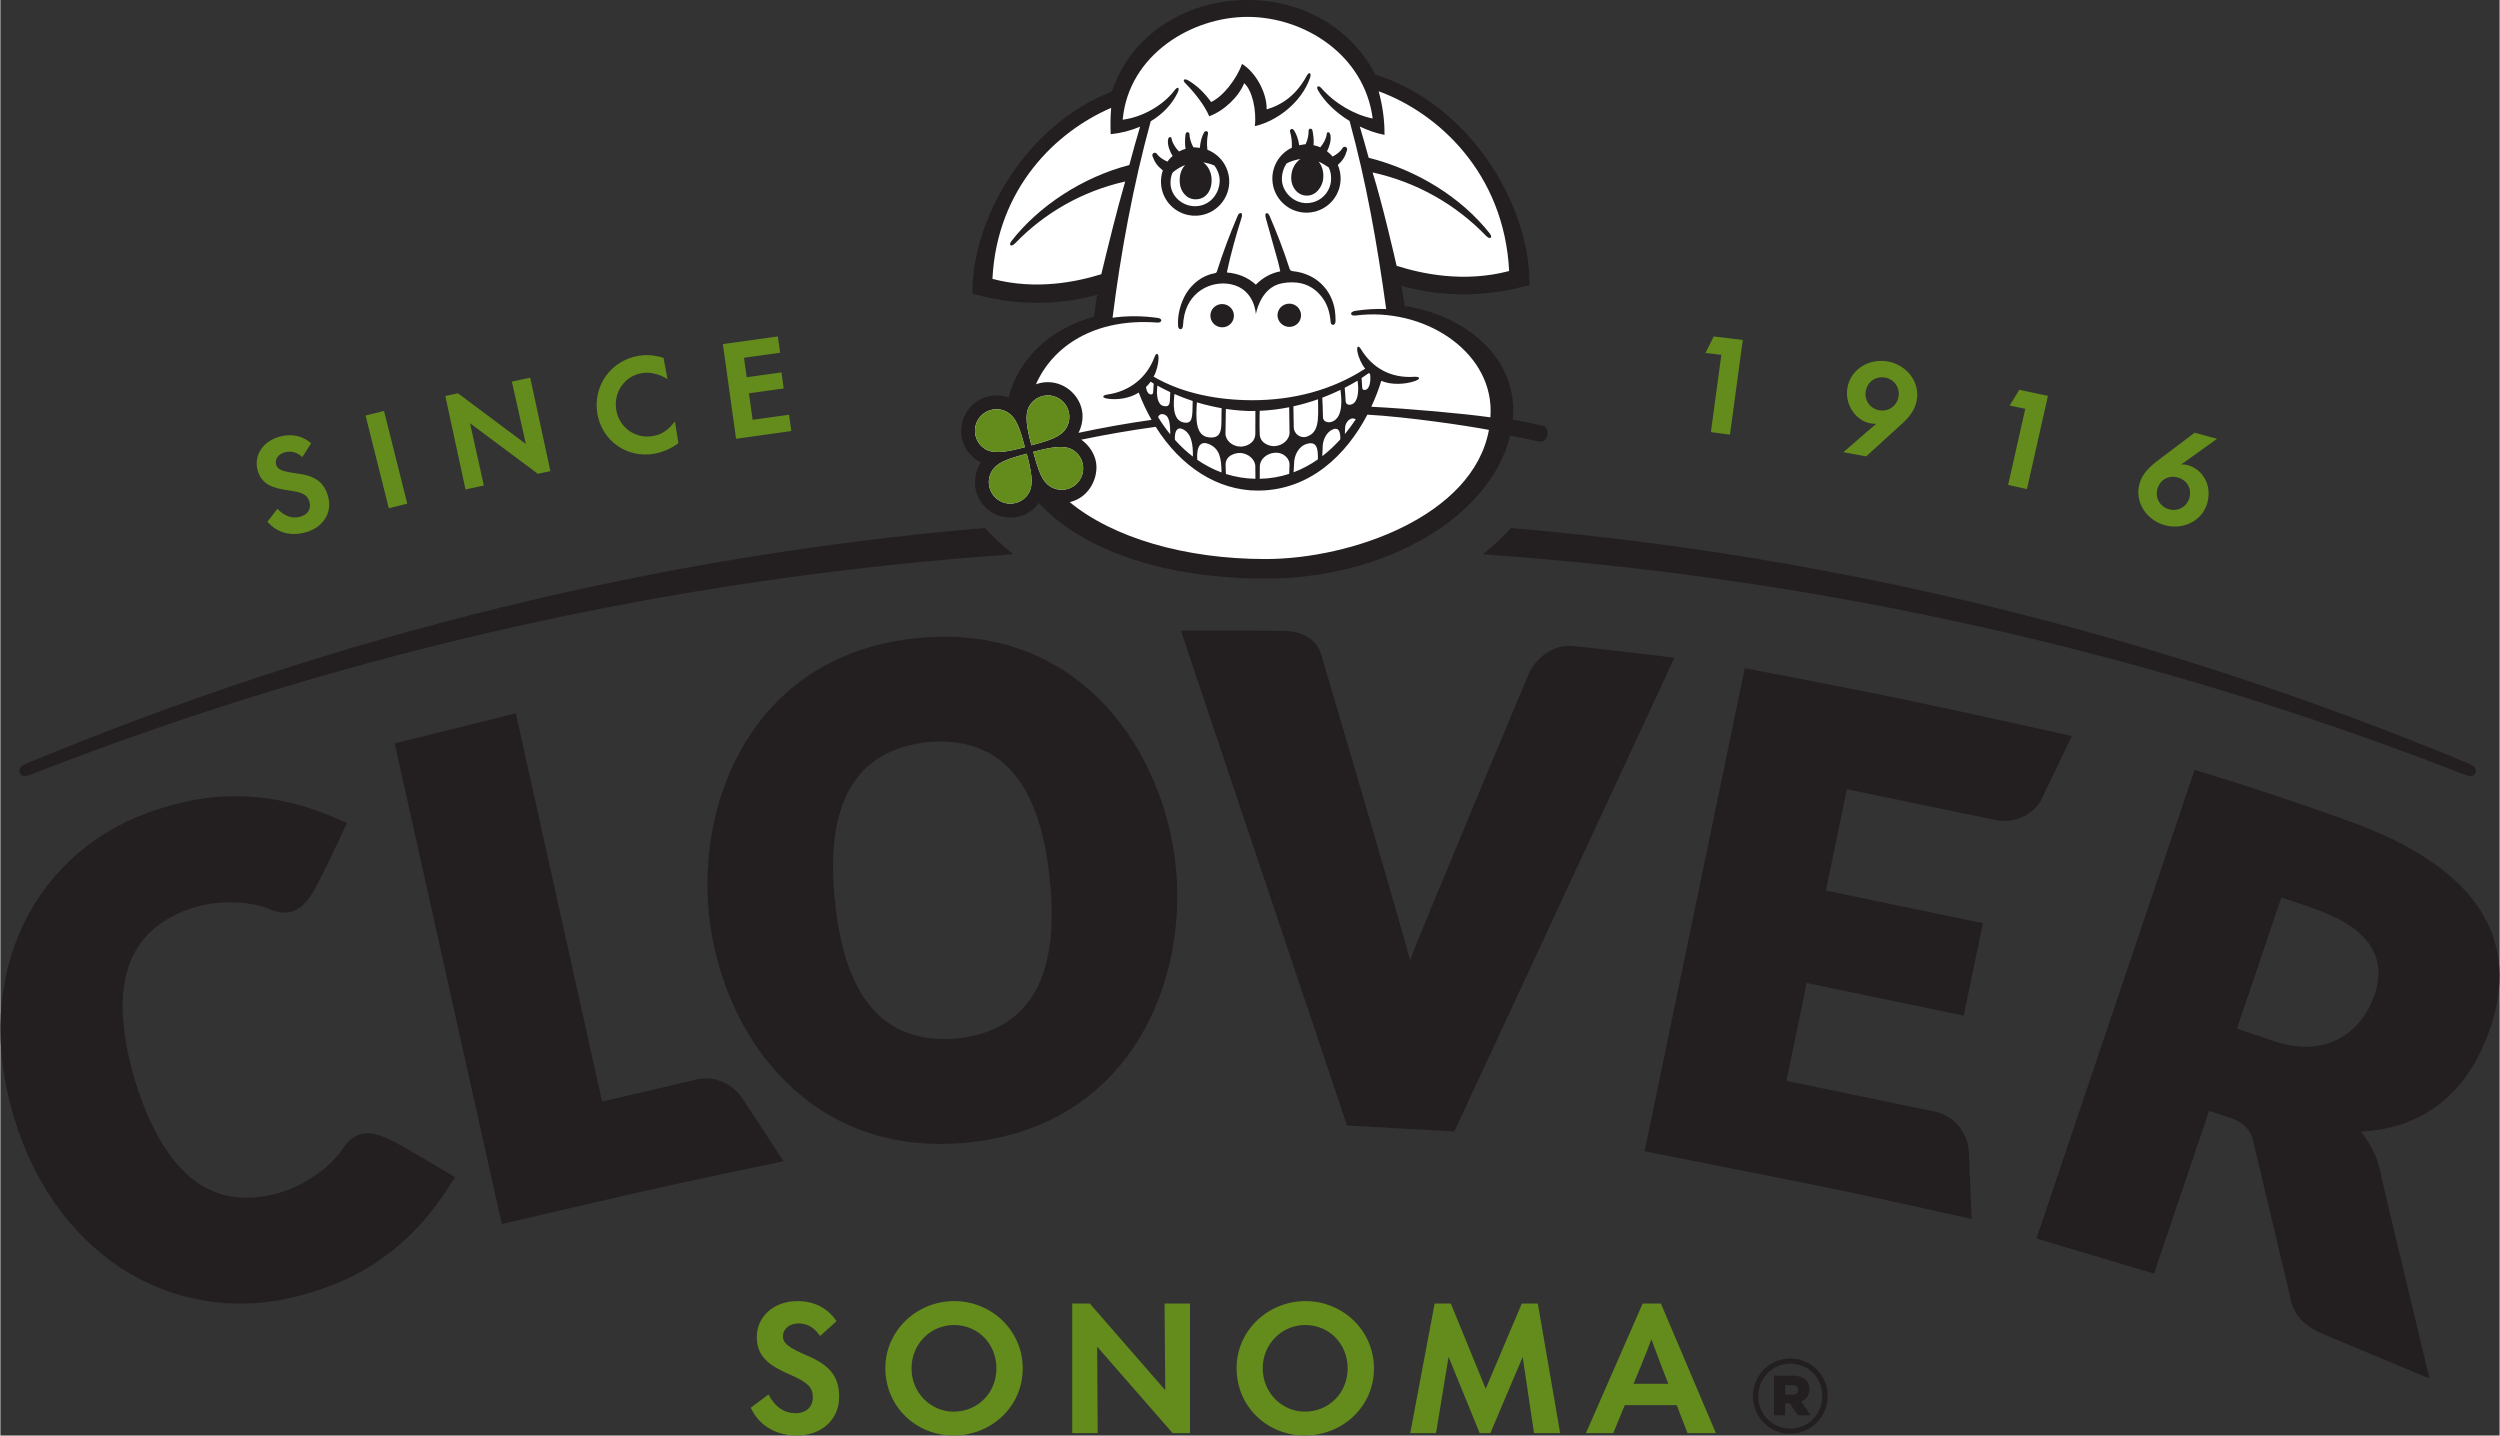 <svg xmlns="http://www.w3.org/2000/svg" id="Layer_2" viewBox="0.0 0.0 305.593 175.532" width="417.312" height="239.629"><rect x="0.0" y="0.0" width="305.593" height="175.532" fill="#333333" stroke="none"/><defs><style>.cls-1{fill:#231f20}.cls-3{fill:#638c1c}</style></defs><g id="Final_Clover_Logo_2clr"><path d="M188.1 52.329c-1.25-.277-2.509-.521-3.772-.75.049-.455.083-.912.083-1.371 0-6.681-6.14-11.369-13.208-12.273-.186-1.265-.39-2.529-.607-3.792 3.191.999 8.947 2.114 15.793.264-.103-9.452-7.331-21.392-18.692-24.818-2.678-5.496-8.55-9.013-15.193-9.013-7.465 0-14.089 4.371-16.112 11.052-10.34 3.866-16.86 14.963-16.956 23.839 6.65 1.798 12.248.74 15.392-.233-.215 1.318-.414 2.637-.597 3.958-5.494 1.347-9.587 5.194-10.553 10.233-.502-.288-1.149-.509-1.875-.509-2.145 0-3.755 1.785-3.755 3.813 0 2.092 1.836 3.425 2.831 3.549-.543.428-1.136 1.496-1.136 2.704 0 2.112 1.761 3.72 3.749 3.72 1.889 0 2.936-1.217 3.381-2.193 4.844 5.714 14.611 9.658 27.844 9.658 15.588 0 27.545-8.074 29.429-17.398 1.365.253 2.638.513 3.766.774.707.163 1.052-1.026.19-1.217Z" style="fill:#fff"/><path d="M153.39 15.422c.222-1.966-.325-4.388-1.305-5.253-.634 1.615-2.422 3.373-4.277 4.046-.561-1.348-1.795-2.909-2.909-4.023-.422-.422-.133-.641.345-.359 1.064.628 1.937 1.459 2.802 2.643 1.471-.692 3.115-2.811 3.775-4.66 1.675 1.026 3.06 3.535 3.01 5.565 2.039-.618 3.689-1.856 4.924-4.147.262-.485.598-.332.387.276-1.066 3.055-4.072 5.304-6.754 5.912M153.512 38.424s-.098-3.045-3.049-3.668c-2.401-.49-5.385.907-5.8 4.401-.027.227-.028.458-.066.683-.031.183-.067.421-.313.404-.231-.015-.273-.24-.284-.433-.038-.675.032-1.342.199-1.997.357-1.404 1.042-2.604 2.212-3.493.62-.471 1.319-.775 2.084-.916.156-.029.22-.093.266-.239.723-2.28 1.562-4.518 2.502-6.717.046-.108.093-.225.173-.306.062-.063.184-.113.263-.096.057.012.121.145.123.224.003.13-.03.265-.07.392-.669 2.131-1.281 4.277-1.746 6.463-.013.059-.017.12-.027.194 1.347.11 2.53.578 3.533 1.483.833-.833 1.802-1.397 2.984-1.624-.087-.384-.157-.762-.259-1.13-.492-1.77-.993-3.538-1.487-5.308-.044-.157-.082-.325-.074-.485.009-.201.187-.264.335-.124.083.079.145.187.191.293.903 2.095 1.722 4.222 2.42 6.394.069.216.155.313.413.339 2.85.291 4.743 2.275 5.135 4.756.066.419.076.849.09 1.274.01.318-.138.562-.31.537-.276-.04-.289-.276-.308-.49-.098-1.101-.414-2.12-1.117-2.994-.752-.935-1.714-1.523-2.913-1.675-.777-.093-1.622-.042-2.414.211-2.218.774-2.683 3.643-2.683 3.643Z" class="cls-1"/><path d="M149.398 40.022c-.795-0-1.441-.633-1.447-1.419-.006-.784.639-1.424 1.436-1.426.794-.002 1.44.634 1.444 1.42.004.79-.635 1.425-1.433 1.425ZM157.615 37.128c.792.004 1.427.643 1.424 1.435-.003.792-.641 1.415-1.445 1.409-.786-.006-1.444-.663-1.435-1.435.009-.787.655-1.412 1.455-1.408ZM150.252 21.977c-.093-1.663-1.155-3.081-2.664-3.663-.11-.805-.012-1.582.068-1.914.012-.045.016-.083.016-.118 0-.139-.112-.251-.25-.251-.15 0-.241.16-.241.16-.288.497-.463 1.196-.513 1.889-.136-.021-.27-.035-.409-.04-.128-.022-.255-.028-.381-.024-.355-.633-.448-1.17-.485-1.588.002-.011-.002-.085-.011-.107-.01-.033-.029-.065-.052-.088-.045-.047-.101-.07-.167-.07-.203 0-.238.197-.238.197-.069.45-.122 1.176-.012 1.841-.276.08-.542.187-.795.323-.42-.42-.789-.969-.913-1.565l-.014-.072c-.028-.111-.113-.134-.18-.129-.221.006-.249.404-.249.416-.053.6.216 1.326.571 1.895-.127.109-.246.222-.358.346-.098.111-.19.226-.276.345-.519-.211-1.027-.572-1.28-.924-.013-.019-.025-.039-.041-.055-.034-.045-.082-.072-.136-.09-.026-.007-.057-.015-.087-.015-.166 0-.302.133-.302.299 0 .059.036.167.036.167.302.782.572 1.143 1.249 1.696-.175.506-.251 1.044-.222 1.596.103 1.903 1.48 3.492 3.349 3.866.339.068.694.092 1.046.074 2.297-.127 4.065-2.101 3.942-4.398Zm-4.007 3.234c-.252.014-.507-.002-.754-.053-1.345-.266-2.414-1.413-2.414-2.786 0-.456.068-.883.253-1.263.415-.38.899-.669 1.533-.934-.519.576-.703 1.257-.657 2.144.051.979.75 2.01 1.856 2.052 1.222.046 2.041-.899 2.041-2.352 0-.899-.392-1.695-1.026-2.179.404.081.945.208 1.349.392.357.427.663 1.153.663 1.811 0 1.656-1.186 3.079-2.844 3.167ZM159.787 26.007c.351-.011.703-.06 1.036-.154 1.836-.513 3.093-2.198 3.053-4.107-.011-.549-.127-1.079-.339-1.571.633-.601.876-.985 1.116-1.788 0 0 .028-.109.024-.165-.012-.166-.156-.29-.321-.277-.031.002-.06.009-.088.021-.053.021-.096.054-.128.098-.013.02-.025.041-.038.06-.225.374-.705.77-1.206 1.019-.096-.115-.196-.223-.303-.325-.12-.115-.248-.221-.38-.319.31-.595.522-1.338.426-1.931 0-.013-.058-.408-.28-.398-.067 0-.148.03-.167.141l-.01.073c-.078.602-.407 1.179-.795 1.627-.26-.116-.534-.202-.816-.261.061-.67-.047-1.392-.149-1.835 0 0-.05-.194-.253-.178-.063.005-.12.034-.16.08-.021.026-.038.061-.045.094-.008.022-.006.097-.003.105-.006.42-.059.965-.365 1.621-.127.005-.254.023-.378.052-.138.014-.27.04-.405.07-.1-.687-.325-1.372-.652-1.845 0 0-.103-.153-.253-.142-.137.01-.241.128-.23.269.003.034.01.072.025.116.103.324.258 1.094.209 1.903-1.463.694-2.413 2.189-2.383 3.851.049 2.303 1.958 4.137 4.259 4.094Zm-3.093-4.117c0-.794.298-1.531.586-1.912.473-.265 1.084-.427 1.683-.542-.611.45-1.13 1.187-1.13 2.34 0 1.044.705 2.089 1.845 2.144 1.187.058 2-1.11 2.075-2.121.058-.772-.104-1.487-.576-2.041.461.208.898.472 1.245.715.196.404.279.777.291 1.296.029 1.374-.878 2.596-2.2 2.96-.243.068-.495.105-.749.108-1.66.037-3.07-1.402-3.07-2.949Z" class="cls-1"/><path d="M189.134 52.564c-.127-.407-.486-.5-.937-.6h-0c-.998-.221-2.048-.433-3.273-.659.024-.32.064-.812.064-1.096 0-3.336-1.435-6.357-4.15-8.737-2.387-2.093-5.615-3.522-9.128-4.048-.118-.782-.247-1.597-.391-2.465 3.634 1.004 8.988 1.69 15.22.006l.431-.117-.005-.447c-.053-4.892-1.959-10.357-5.229-14.995-3.519-4.99-8.353-8.639-13.633-10.296C165.251 3.484 159.298 0 152.503 0c-7.787 0-14.411 4.485-16.579 11.19-10.569 4.099-16.971 15.514-17.066 24.273l-.005.447.431.117c6.064 1.639 11.282.984 14.828.018-.143.909-.278 1.808-.401 2.686-5.32 1.43-9.243 5.151-10.443 9.873-.407-.148-.903-.262-1.468-.262-2.389 0-4.332 1.97-4.332 4.391 0 1.909 1.28 3.242 2.414 3.817-.404.617-.719 1.476-.719 2.437 0 2.37 1.941 4.298 4.326 4.298 1.842 0 2.918-1.008 3.477-1.792 5.453 5.894 15.5 9.257 27.748 9.257 14.767 0 27.486-7.587 29.893-17.491 1.168.222 2.24.446 3.194.666.396.092.776.155 1.052-.143.3-.323.409-.8.28-1.215Zm-4.652-19.425c-5.548 1.461-10.685.337-13.76-.638-.328-1.452-1.758-7.645-2.934-11.415 5.348 1.177 10.138 3.881 13.851 7.731.51.53.885.256.46-.284-3.522-4.467-8.982-7.778-14.789-9.241-.348-1.28-.711-2.554-1.091-3.823.955.454 1.969.817 3.024 1.025.018-1.932-.267-3.685-.714-5.333 7.262 2.636 15.354 10.02 15.954 21.978Zm-63.179.962c.553-11.046 7.729-17.989 14.518-20.909-.113 1.385-.09 2.071-.058 3.217 1.305-.134 2.508-.457 3.593-.919-.463 1.555-.899 3.12-1.316 4.691-5.662 1.461-11.065 4.987-14.401 9.283-.413.531-.05.795.45.276 3.609-3.741 8.256-6.376 13.445-7.545-1.057 3.67-2.047 7.737-2.918 11.334-3.031.942-7.978 1.979-13.314.573Zm45.722 13.531c-.144.076-.49.135-.508-.241-.018-.375-.045-.835-.075-1.17.305-.194.604-.398.898-.608.048.046.098.093.148.138.091.96-.075 1.673-.463 1.881Zm-1.75 1.798c-.223.095-.755.143-.784-.38-.028-.523-.07-1.164-.116-1.632.538-.276 1.064-.566 1.576-.872.219 1.503-.032 2.613-.676 2.884Zm.448 1.848c-.41.624-.852 1.229-1.328 1.805.018-.425.022-.682.022-.687 0-.719.521-1.235.955-1.235.075 0 .261.038.352.118Zm-2.957.309c-.287.091-1.051.12-1.051-.659s-.056-1.808-.081-2.298c.759-.287 1.502-.608 2.228-.958.081.726.481 3.407-1.096 3.915Zm1.071 2.14c-.676.749-1.409 1.439-2.201 2.05.025-.631.05-1.172.051-1.189 0-.679.399-1.727 1.227-2.08.639-.272.965.128.923 1.219Zm-4.177-.314c-.573.174-1.494-.227-1.514-1.215-.02-.989-.043-2.512-.043-2.512 1.018-.226 2.024-.516 3.007-.865.055 2.528.141 4.107-1.449 4.592Zm1.439 2.756c-.918.644-1.909 1.18-2.97 1.581l.055-1.026c0-.96.486-2.123 1.542-2.444 1.287-.39 1.395.649 1.373 1.889Zm-5.311-1.617c-.523.025-1.763-.281-1.806-1.478-.041-1.195 0-2.841 0-2.841 1.205-.05 2.411-.199 3.603-.437l.048 3.098c0 .855-.845 1.614-1.844 1.657Zm1.844 2.25c-.027.603-.043 1.139-.043 1.139-1.126.367-2.328.578-3.603.603 0 0-.008-.553.01-1.499.018-.948.896-1.619 1.818-1.683 1.197-.086 1.844.837 1.818 1.441Zm-4.184-3.727c-.05 1.227-1.288 1.547-1.813 1.536-.996-.017-1.836-.749-1.836-1.595l.046-3.013c1.087.163 2.611.299 3.612.246l-.01 2.827Zm.01 5.47c-1.243-.027-2.447-.223-3.603-.589 0 0-.04-.452-.043-1.144-.003-1.169 1.282-1.458 1.818-1.426.923.05 1.813.77 1.818 1.66.005.89.01 1.499.01 1.499Zm-5.638-5.059c-1.758-.161-1.635-2.352-1.517-4.288.993.304 2.165.563 3.025.719-.093 2.113.307 3.735-1.507 3.569Zm1.497 4.285c-.936-.334-2.029-.898-2.97-1.551-.118-1.811.498-2.286 1.371-1.941 1.406.558 1.571 1.785 1.599 3.491Zm-4.788-5.313c1.092.481 1.31 1.81 1.282 3.33v.04c-.772-.591-1.507-1.273-2.198-2.049-.066-1.067.291-1.599.916-1.321Zm-.971-4.28c.727.319 1.473.603 2.231.853-.036 2.004.022 2.859-1.137 2.62-1.408-.292-1.202-2.487-1.094-3.473Zm-1.385 1.451c-.634-.158-.868-1.184-.702-2.477.513.284 1.039.55 1.575.798-.085 1.159.121 1.928-.873 1.678Zm.873 3.486c-.526-.651-1.024-1.356-1.492-2.117.138-.322.352-.378.535-.362.82.073.95 1.004.958 2.479Zm-2.025-6.204c-.027.3-.051.715-.066 1.052-.017.339-.329.286-.458.218-.222-.12-.364-.423-.417-.852.247-.241.433-.47.571-.662.123.083.246.164.37.244Zm41.201 3.321c0 .27-.011.535-.029.799-3.305-.468-9.676-1.04-14.565-1.295.493-1.057.906-2.125 1.222-3.166 1.21.516 2.899.453 4.139.015.73-.259.588-.556-.108-.51-2.892.194-5.142-1.102-6.511-3.37-.319-.525-.561-.388-.438.315.108.608.491 1.509.951 2.057-4.051 2.638-8.842 3.86-13.773 3.86-4.243 0-8.552-.815-12.101-2.88.372-.629.591-1.614.604-2.201.017-.716-.274-.772-.49-.198-.979 2.611-3.114 4.197-5.734 4.58-.691.101-.745.408.02.516 1.202.173 2.704-.051 3.782-.75.451 1.189.982 2.298 1.57 3.336-2.996.422-5.978.954-8.927 1.587.31-.624.49-1.342.49-1.998 0-2.276-1.943-4.199-4.244-4.199-.509 0-.995.088-1.454.258 2.031-4.627 7.141-8.132 14.854-7.543.543.041.677-.475.063-.565-1.93-.278-3.796-.273-5.551-.027.996-7.976 2.561-16.366 4.664-24.02 1.454-.876 2.591-2.061 3.281-3.477.304-.624.06-.877-.377-.3-1.375 1.816-3.88 3.266-6.33 3.583.721-7.929 8.42-12.573 15.269-12.573 6.935 0 14.289 4.644 15.298 12.425-2.193-.433-4.61-1.818-6.259-3.699-.374-.428-.717-.244-.408.284.816 1.395 2.185 2.707 3.842 3.72 2.015 7.371 3.366 14.9 4.474 22.994-1.257-.047-2.529.021-3.789.224-.691.113-.676.661.068.564 8.203-1.051 16.496 4.205 16.496 11.653Zm-.211 2.335c-1.937 10.569-16.873 15.79-27.321 15.79-9.891 0-18.681-2.624-23.937-6.96 2.125-.483 3.267-2.482 3.267-4.237 0-1.488-.869-2.708-1.854-3.399 2.967-.617 6.055-1.152 9.101-1.571 3.053 4.876 7.566 7.797 12.468 7.797 6.389 0 10.858-4.394 13.414-9.285 4.864.27 12.153 1.344 14.862 1.864Zm-55.939 1.882c-.548-2.045-.875-3.735-.266-4.788.725-1.257 2.334-1.683 3.591-.956 1.257.727 1.682 2.334.956 3.591-.644 1.117-2.072 1.561-4.282 2.153m-.803.228c-2.045.548-3.735.875-4.788.267-1.258-.725-1.685-2.336-.958-3.591.729-1.257 2.336-1.683 3.593-.956 1.116.644 1.561 2.07 2.153 4.28m.228.803c.548 2.045.875 3.737.267 4.79-.725 1.258-2.336 1.685-3.593.958-1.255-.729-1.682-2.336-.956-3.593.644-1.117 2.072-1.562 4.282-2.155m.803-.228c2.045-.548 3.737-.873 4.79-.266 1.257.726 1.683 2.336.956 3.593-.727 1.255-2.334 1.682-3.591.956-1.117-.646-1.562-2.074-2.155-4.283" class="cls-1"/><path d="M126.074 54.449c-.548-2.045-.875-3.735-.266-4.788.725-1.257 2.334-1.683 3.591-.956 1.257.727 1.682 2.334.956 3.591-.644 1.117-2.072 1.561-4.282 2.153M125.272 54.677c-2.045.548-3.735.875-4.788.267-1.258-.725-1.685-2.336-.958-3.591.729-1.257 2.336-1.683 3.593-.956 1.116.644 1.561 2.07 2.153 4.28M125.5 55.48c.548 2.045.875 3.737.267 4.79-.725 1.258-2.336 1.685-3.593.958-1.255-.729-1.682-2.336-.956-3.593.644-1.117 2.072-1.562 4.282-2.155M126.303 55.252c2.045-.548 3.737-.873 4.79-.266 1.257.726 1.683 2.336.956 3.593-.727 1.255-2.334 1.682-3.591.956-1.117-.646-1.562-2.074-2.155-4.283" class="cls-3"/><path d="M22.994 111.193c3.902-1.407 7.984-.845 9.861-.043 2.77 1.183 4.316-.134 5.674-2.602 1.128-2.056 3.464-7.083 3.568-7.306l.285-.615-.619-.274c-2.347-1.037-6.059-2.56-10.883-2.91-4.057-.295-7.208.165-11.241 1.394-15.392 4.692-23.336 20.223-17.958 37.868 5.379 17.645 20.636 26.104 36.028 21.412 4.033-1.229 6.904-2.605 10.107-5.113 3.809-2.982 6.039-6.316 7.409-8.486l.361-.573-.579-.352c-.21-.126-4.953-2.996-7.036-4.073-2.504-1.291-4.522-1.522-6.161 1.006-1.11 1.712-4.184 4.456-8.208 5.465-8.684 2.179-13.87-3.534-17.127-13.796-3.021-10.333-1.904-17.967 6.519-21.003Zm93.255 28.653c.683-.029 1.378-.077 2.076-.145.698-.074 1.388-.167 2.063-.277 17.976-2.92 24.764-19.43 23.332-33.471-1.432-14.04-11.412-28.841-29.608-28.072-.683.029-1.378.077-2.076.145-.698.074-1.388.167-2.063.277-17.976 2.92-24.764 19.43-23.332 33.471 1.432 14.04 11.412 28.841 29.608 28.072Zm171.063-39.4c-10.87-3.929-19.016-6.308-19.016-6.308l-19.339 57.304 14.379 4.286 6.737-19.898c.564.189 1.498.501 2.708.903 1.474.488 2.379 1.429 2.685 2.797.255 1.136 4.456 18.747 4.488 18.908.364 2.23 1.586 3.638 4.155 4.724 2.57 1.086 12.917 5.403 12.917 5.403s-5.621-23.328-6.05-25.43c-.365-1.79-1.333-3.485-2.332-4.749 2.151-.256 11.28-.391 15.586-12.036 4.338-11.733-1.781-20.432-16.919-25.903Zm-8.412 9.309c.783.265 2.324.711 4.51 1.527 6.148 2.294 8.467 5.7 6.878 10.392s-6.061 7.731-12.173 5.662c-2.448-.829-3.893-1.325-4.635-1.569l5.421-16.012Zm-101.114 28.593 26.915-57.933s-10.065-1.189-12.335-1.421c-2.697-.276-4.742 1.718-5.473 3.373-.365.828-13.995 33.395-14.506 35.006l-.032-.002c-.33-1.657-10.58-36.472-10.852-37.336-.543-1.725-1.999-2.85-4.71-2.9-2.36-.044-12.451-.03-12.451-.03l20.317 60.514 13.127.729Zm71.728-40.473 3.771-7.881s-12.911-2.89-20.764-4.517c-7.854-1.627-19.227-3.775-19.227-3.775l-12.246 59.063s12.333 2.435 20.017 3.972c7.684 1.537 19.976 4.319 19.976 4.319l-.363-8.513c-.263-2.241-1.905-4.157-4.109-4.616l-18.181-3.769 2.481-11.966 19.196 3.994 2.35-11.302-19.203-3.996 2.568-12.386 18.154 3.764c2.173.455 4.466-.481 5.58-2.393Zm-147.466 12.327c-1.082-10.613 1.53-17.893 10.471-19.347.268-.044.572-.086.816-.111s.551-.044.822-.056c9.05-.382 13.078 6.221 14.161 16.835 1.082 10.613-1.53 17.893-10.471 19.347-.268.044-.558.088-.816.116s-.551.039-.823.051c-9.05.382-13.078-6.221-14.161-16.835Zm-40.74 39.472s8.821-2.068 15.67-3.64 18.791-4.04 18.791-4.04l-4.915-7.497c-1.161-1.934-3.445-3.006-5.643-2.518l-11.635 2.721-10.55-47.481-14.815 3.68 13.097 58.776ZM120.409 64.556C80.432 67.943 40.973 77.641 3.102 93.398c-.404.168-.656.379-.749.626-.066.176-.051.364.045.559.102.207.299.311.574.311.192 0 .423-.051.686-.154 38.4-15.033 78.826-24.1 120.181-26.968-1.393-1.121-2.594-2.277-3.431-3.217ZM302.653 94.024c-.093-.248-.345-.458-.749-.626-37.839-15.744-77.264-25.439-117.207-28.833-.838.941-2.039 2.095-3.432 3.215 41.321 2.875 81.713 11.94 120.082 26.961.263.103.494.154.686.154.275 0 .472-.105.574-.311.096-.195.111-.383.045-.559Z" class="cls-1"/><path d="m32.659 63.79 1.215-1.581c.877.946 1.845 1.238 2.815.966.94-.264 1.333-.986 1.103-1.807s-.778-1.167-2.485-1.396c-2.058-.276-3.365-.747-3.847-2.463-.498-1.776.603-3.534 2.648-4.108 1.567-.44 2.879-.067 3.893.792l-1.073 1.686c-.655-.557-1.351-.797-2.186-.562-.791.222-1.205.87-1.034 1.482s.754.851 2.461 1.081c2.235.275 3.384.983 3.899 2.819.569 2.03-.64 3.803-2.73 4.389-1.97.553-3.639-.058-4.679-1.296ZM47.494 62.148l-2.842-11.338 2.256-.566 2.842 11.338-2.256.566ZM62.541 46.664l2.243-.485 2.47 11.425-1.531.331-8.3-6.184 1.694 7.612-2.243.485-2.47-11.425 1.546-.334 8.303 6.199-1.712-7.624ZM72.999 50.603c-.577-3.298 1.54-6.486 5.006-7.092 1.008-.176 2.03-.088 3.08.248l.485 2.59c-1.106-.656-2.156-.897-3.179-.718-2.046.358-3.465 2.322-3.078 4.536.369 2.107 2.333 3.526 4.455 3.155 1.13-.198 1.845-.7 2.71-1.78l.429 2.632c-.828.664-1.943 1.127-2.966 1.306-3.328.582-6.366-1.577-6.943-4.875ZM89.954 53.65 88.342 42.072l6.725-.937.278 1.996-4.422.616.331 2.38 4.253-.593.274 1.965-4.253.593.452 3.24 4.453-.62.278 1.996-6.756.941ZM209.152 52.835l1.278-9.446-1.94-.231 1.009-2.022 3.554.434-1.567 11.581-2.335-.316ZM228.143 55.8l-2.792-.505 3.363-2.92c.222-.18.444-.361.65-.544-.298-.006-.514-.03-.698-.063-1.769-.32-3.195-2.279-2.817-4.368.416-2.303 2.685-3.61 4.942-3.202 2.258.408 3.949 2.463 3.533 4.766-.196 1.083-.874 2.047-1.939 2.973l-4.243 3.864Zm3.946-7.273c.201-1.113-.508-2.155-1.637-2.36-1.129-.204-2.155.508-2.359 1.637-.204 1.129.508 2.155 1.637 2.36 1.113.201 2.155-.508 2.36-1.637ZM245.498 59.287l2.095-9.301-1.912-.399 1.181-1.927 3.504.742-2.569 11.403-2.299-.518ZM261.558 59.151c.31-1.137 1.134-2.037 2.436-2.983l4.311-3.26 2.737.746-3.834 2.747-.591.401c.283-.035.594.001.833.066 1.78.485 3.011 2.395 2.408 4.609-.612 2.243-2.985 3.348-5.184 2.749-2.229-.607-3.736-2.802-3.116-5.075Zm6.101 1.727c.31-1.137-.273-2.179-1.425-2.493-1.167-.318-2.188.304-2.493 1.425-.298 1.092.342 2.166 1.448 2.468 1.077.293 2.173-.308 2.47-1.4ZM91.755 172.126l2.165-1.619c.799 1.556 1.955 2.291 3.321 2.291 1.324 0 2.102-.799 2.102-1.955 0-1.156-.589-1.808-2.733-2.733-2.585-1.114-4.12-2.207-4.12-4.625 0-2.502 2.081-4.394 4.961-4.394 2.207 0 3.784.967 4.793 2.459l-2.018 1.808c-.652-.967-1.472-1.534-2.649-1.534-1.114 0-1.892.693-1.892 1.555s.673 1.388 2.817 2.312c2.817 1.177 4.057 2.523 4.057 5.108 0 2.859-2.228 4.73-5.171 4.73-2.775 0-4.73-1.408-5.634-3.405Zm16.457-4.856c0-4.561 3.826-8.177 8.43-8.177 4.54 0 8.366 3.574 8.366 8.24s-3.847 8.198-8.472 8.198c-4.456 0-8.324-3.427-8.324-8.262Zm13.58.042c0-3.006-2.27-5.297-5.192-5.297-2.859 0-5.192 2.333-5.192 5.276 0 3.111 2.439 5.318 5.15 5.318 2.943 0 5.235-2.291 5.235-5.297Zm20.557-7.925h3.111v15.85h-2.123l-9.228-10.574.063 10.574h-3.111v-15.85h2.144l9.228 10.595-.084-10.595Zm8.808 7.883c0-4.561 3.826-8.177 8.43-8.177 4.54 0 8.366 3.574 8.366 8.24s-3.847 8.198-8.472 8.198c-4.456 0-8.324-3.427-8.324-8.262Zm13.58.042c0-3.006-2.27-5.297-5.192-5.297-2.859 0-5.192 2.333-5.192 5.276 0 3.111 2.439 5.318 5.15 5.318 2.943 0 5.235-2.291 5.235-5.297Zm16.144 7.925-3.805-9.333-1.534 9.333h-3.153l2.985-15.85h1.976l4.267 10.426 4.415-10.426h1.955l2.733 15.85h-3.195l-1.387-9.312-3.952 9.312h-1.303Zm25.415 0-1.324-3.426h-6.349l-1.408 3.426h-3.343l6.937-15.85h2.228l6.727 15.85h-3.469Zm-6.601-6.033h4.246l-.883-2.291c-.399-1.051-.799-2.102-1.177-3.153-.399 1.051-.82 2.102-1.24 3.153l-.946 2.291Z" class="cls-3"/><path d="M214.291 170.737v-.027c0-2.496 2.023-4.599 4.575-4.599 2.575 0 4.572 2.076 4.572 4.573v.026c0 2.498-2.023 4.601-4.572 4.601-2.578 0-4.575-2.077-4.575-4.573Zm8.489-.027v-.025c0-2.162-1.678-3.942-3.915-3.942-2.215 0-3.918 1.805-3.918 3.967v.026c0 2.162 1.678 3.942 3.918 3.942 2.212 0 3.915-1.807 3.915-3.969Zm-5.915-2.496h2.315c1.181 0 2.023.499 2.023 1.629 0 .762-.395 1.287-.998 1.525l1.156 1.682h-1.576l-.973-1.446h-.578v1.446h-1.368v-4.836Zm2.234 2.313c.475 0 .735-.238.735-.578 0-.369-.26-.579-.735-.579h-.867v1.157h.867Z" class="cls-1"/></g></svg>
